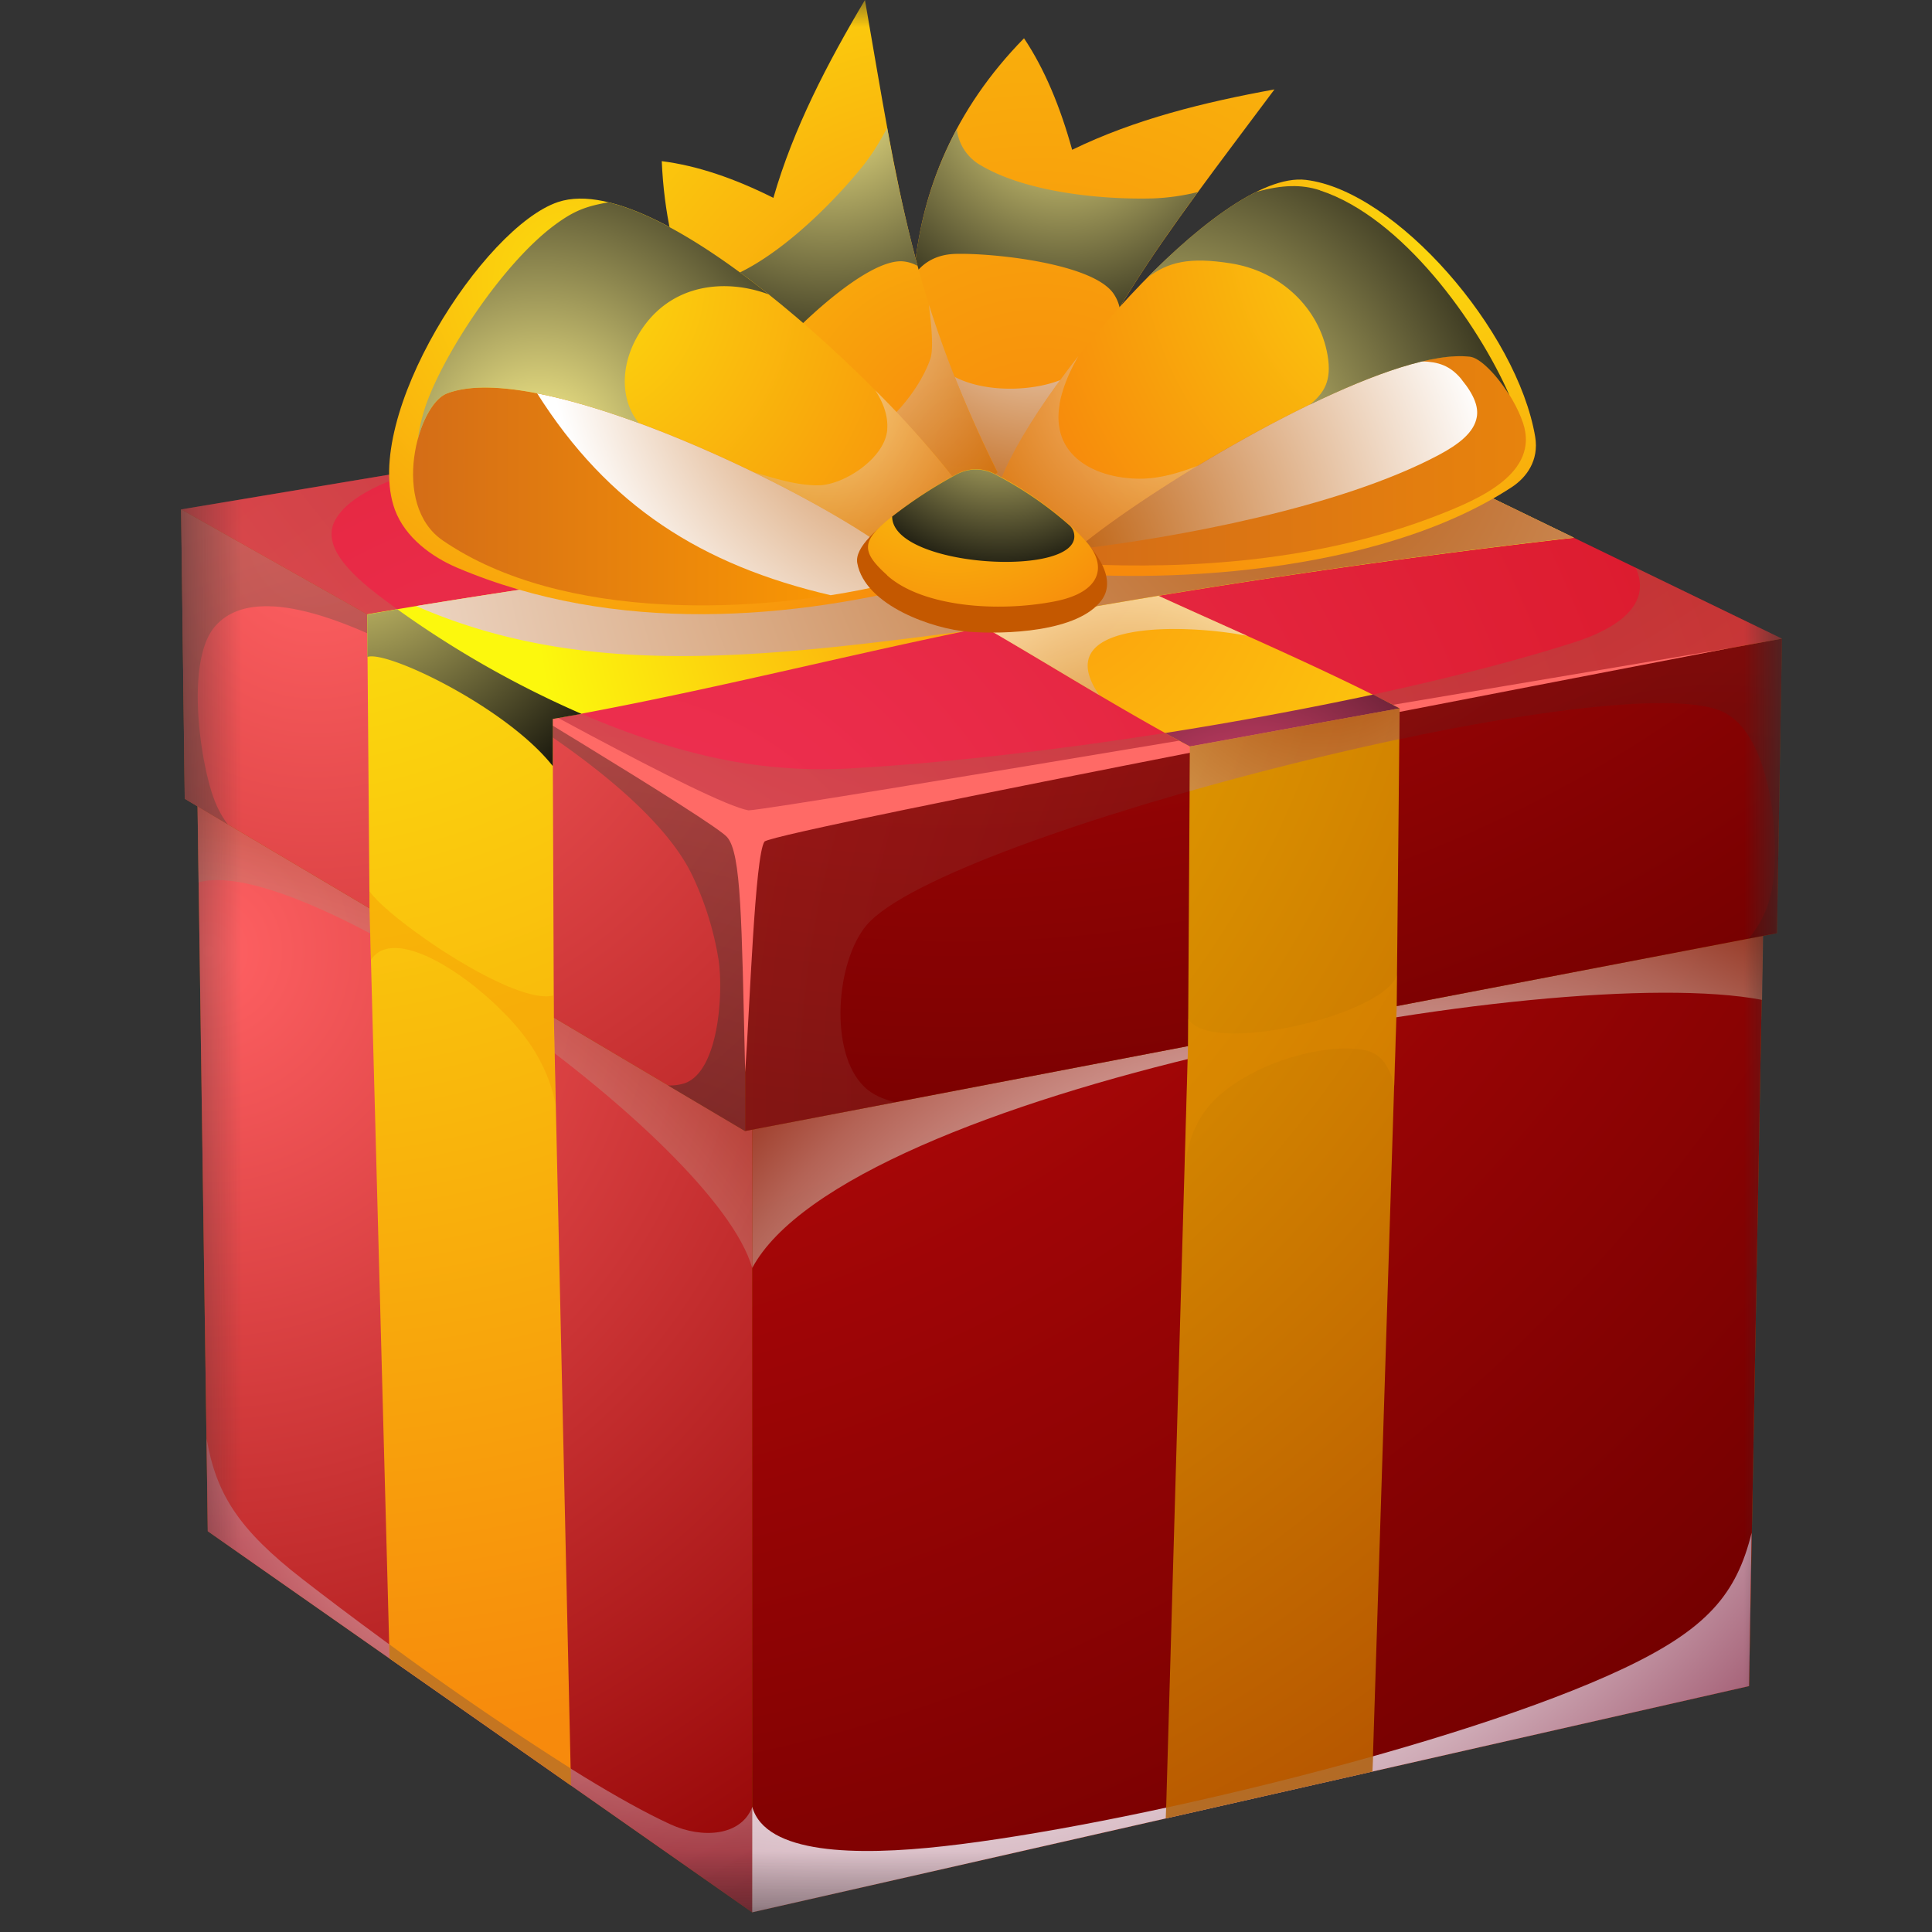 <svg viewBox="0 0 36 36" fill="none" xmlns="http://www.w3.org/2000/svg"><rect x="0" y="0" width="36" height="36" fill="#333333" stroke="none"/><g clip-path="url(#a)"><mask id="b" style="mask-type:luminance" maskUnits="userSpaceOnUse" x="3" y="0" width="31" height="36"><path d="M33.204 0H3.375v35.633h29.829V0Z" fill="#fff"/></mask><g mask="url(#b)"><path fill-rule="evenodd" clip-rule="evenodd" d="M3.672 14.363h29.232l-.313 17.054-18.575 4.216-10.144-7.102-.2-14.168Z" fill="#AB5500"/><path fill-rule="evenodd" clip-rule="evenodd" d="M14.016 35.633v-21.27H3.672l.2 14.169 10.144 7.101Z" fill="url(#c)"/><path fill-rule="evenodd" clip-rule="evenodd" d="M14.016 14.363v21.27l18.575-4.216.313-17.054H14.016Z" fill="url(#d)"/><path style="mix-blend-mode:multiply" opacity=".5" fill-rule="evenodd" clip-rule="evenodd" d="M5.641 29.428c-1.2-.93-1.614-1.593-1.791-2.62l.021 1.725 10.146 7.102V33.67c-.205.542-.93.596-1.522.325-1.854-.851-5.189-3.274-6.854-4.567Z" fill="url(#e)"/><path style="mix-blend-mode:multiply" fill-rule="evenodd" clip-rule="evenodd" d="M14.016 33.669v1.964l18.575-4.215.048-2.857c-.28 1.139-.826 1.793-2.4 2.535-3.02 1.425-9.358 2.938-12.652 3.305-1.633.183-3.32.151-3.57-.732Z" fill="url(#f)"/><path style="mix-blend-mode:multiply" opacity=".4" fill-rule="evenodd" clip-rule="evenodd" d="m3.698 16.443-.018-1.417 10.337 6.025v2.578c-.697-2.443-8.34-7.775-10.319-7.186Z" fill="url(#g)"/><path style="mix-blend-mode:multiply" opacity=".75" fill-rule="evenodd" clip-rule="evenodd" d="M14.016 23.628c1.769-3.298 14.93-5.737 18.817-4.997l.033-1.92-18.848 3.985v2.932h-.002Z" fill="url(#h)"/><path fill-rule="evenodd" clip-rule="evenodd" d="m3.443 14.884 10.441 6.191 19.227-3.686.093-5.488L3.375 9.492l.068 5.392Z" fill="#AB5500"/><path fill-rule="evenodd" clip-rule="evenodd" d="m3.375 9.492 10.51 5.927v5.656L3.442 14.884l-.068-5.392Z" fill="url(#i)"/><path fill-rule="evenodd" clip-rule="evenodd" d="m13.884 15.419 19.32-3.518-.093 5.488-19.226 3.686V15.42Z" fill="url(#j)"/><path fill-rule="evenodd" clip-rule="evenodd" d="m3.375 9.492 10.51 5.927L33.203 11.9 21.868 6.404 3.375 9.492Z" fill="url(#k)"/><path style="mix-blend-mode:screen" opacity=".2" fill-rule="evenodd" clip-rule="evenodd" d="M16.104 20.25c-.662-.638-.528-2.338.045-3.013 1.435-1.693 13.892-4.861 15.926-3.986.899.387 1.076 2.226.976 3.106-.06.525-.24.859-.47 1.135l.53-.101.093-5.489-19.32 3.519v5.656l2.8-.536c-.217-.057-.421-.136-.58-.29Z" fill="url(#l)"/><path style="mix-blend-mode:screen" opacity=".5" fill-rule="evenodd" clip-rule="evenodd" d="M3.982 14.873c-.263-.723-.52-2.568.022-3.198.886-1.033 3.284.327 4.125.765 1.46.758 4.045 2.357 4.77 3.87.232.489.4 1.017.487 1.555.095.583.022 2.077-.62 2.317a.9.9 0 0 1-.32.043l1.438.853v-5.656L3.375 9.492l.068 5.392.8.475a1.813 1.813 0 0 1-.26-.486Z" fill="url(#m)"/><path style="mix-blend-mode:screen" opacity=".3" fill-rule="evenodd" clip-rule="evenodd" d="M6.255 9.676c.25-.443.996-.752 1.703-.95l-4.583.766 10.51 5.927L33.203 11.9l-2.726-1.322c.27.58-.139 1.073-1.175 1.401-3.717 1.181-9.677 2.133-13.509 2.342-.627.034-1.262 0-1.885-.092-2.32-.349-5.002-1.716-6.877-3.153-.727-.558-1-1.009-.777-1.401Z" fill="url(#n)"/><path fill-rule="evenodd" clip-rule="evenodd" d="M7.464 11.798c1.106.683 5.831 3.503 6.085 3.801.264.303.27 1.514.336 4.38.087-1.204.18-4.032.36-4.298.266-.214 15.772-3.172 18-3.607-3.306.556-17.796 3.01-18.298 3.026-.774-.142-4.935-2.497-6.483-3.305v.003Z" fill="#FF6A66"/><path fill-rule="evenodd" clip-rule="evenodd" d="m22.137 19.493-.413 14.39 3.85-.873.451-14.262.055-5.55-3.908.711-.035 5.584Z" fill="url(#o)"/><path fill-rule="evenodd" clip-rule="evenodd" d="m10.64 33.27-.32-14.309-.022-5.565-3.456-1.948.044 5.479.373 13.976 3.382 2.367Z" fill="url(#p)"/><path fill-rule="evenodd" clip-rule="evenodd" d="M26.08 13.198c-2.052-1.065-4.4-1.986-6.48-3.046a55.855 55.855 0 0 1-4.547-2.61l-3.63.606c1.975.963 3.882 1.88 5.723 2.868 1.741.933 3.284 1.96 5.025 2.894l3.907-.712h.002Z" fill="url(#q)"/><path style="mix-blend-mode:multiply" opacity=".65" fill-rule="evenodd" clip-rule="evenodd" d="M20.484 12.954c-.976-1.407 1.596-1.333 2.756-1.106-1.231-.555-2.478-1.104-3.64-1.696a55.855 55.855 0 0 1-4.547-2.61l-3.63.606c1.975.963 3.882 1.88 5.723 2.868 1.161.623 2.234 1.286 3.337 1.936l.001.002Z" fill="url(#r)"/><path fill-rule="evenodd" clip-rule="evenodd" d="M10.298 13.396c3.326-.59 6.253-1.411 9.58-2.002a157.756 157.756 0 0 1 9.45-1.374l-3.726-1.807c-2.513.433-4.892 1.051-7.405 1.485-3.74.645-7.615 1.104-11.355 1.749l3.456 1.948Z" fill="url(#s)"/><path fill-rule="evenodd" clip-rule="evenodd" d="m6.887 16.927-.003-.32c.379.542 2.724 2.15 3.434 1.939v.417l.034 1.617c-.068-.358-.248-.922-.786-1.52-.848-.945-2.248-1.823-2.656-1.169l-.023-.963v-.001Z" fill="#F39200" style="mix-blend-mode:multiply" opacity=".35"/><path fill-rule="evenodd" clip-rule="evenodd" d="m22.137 19.494.002-.515c.38.705 3.69-.066 3.893-.823l-.006.592-.042 1.484c-.09-.325-.22-.61-.583-.67-.727-.12-1.954.208-2.69.858-.415.367-.599.883-.633 1.365l.059-2.291Z" fill="#F39200" style="mix-blend-mode:multiply" opacity=".2"/><path fill-rule="evenodd" clip-rule="evenodd" d="M10.635 32.953a59.322 59.322 0 0 1-3.382-2.315l.007.264 3.382 2.367-.007-.317v.001Z" fill="#936037" style="mix-blend-mode:multiply" opacity=".5"/><path fill-rule="evenodd" clip-rule="evenodd" d="M25.581 32.727c-1.264.356-2.59.683-3.851.956l-.006.2 3.85-.873.007-.283Z" fill="#B17F4A" style="mix-blend-mode:multiply" opacity=".5"/><path style="mix-blend-mode:screen" fill-rule="evenodd" clip-rule="evenodd" d="m6.844 11.448.003.793c.358-.13 2.59.939 3.453 2.033v-.877l.536-.095a18.647 18.647 0 0 1-3.432-1.949l-.56.097v-.002Z" fill="url(#t)"/><path style="mix-blend-mode:screen" fill-rule="evenodd" clip-rule="evenodd" d="M25.587 12.942a73.504 73.504 0 0 1-3.88.717l.465.25 3.908-.71-.493-.257Z" fill="url(#u)"/><path style="mix-blend-mode:multiply" opacity=".5" fill-rule="evenodd" clip-rule="evenodd" d="M22.168 14.742a60.196 60.196 0 0 1 3.908-.97l.005-.574-3.907.711-.006.833Z" fill="url(#v)"/><path style="mix-blend-mode:multiply" fill-rule="evenodd" clip-rule="evenodd" d="M7.756 11.293c3.098 1.353 6.35.973 10.196.472.63-.13 1.271-.256 1.926-.373a157.836 157.836 0 0 1 9.45-1.374l-3.725-1.807c-2.513.433-4.892 1.052-7.405 1.486-3.438.593-6.988 1.028-10.444 1.596h.002Z" fill="url(#w)"/><path fill-rule="evenodd" clip-rule="evenodd" d="m17.632 9.152 1.476.303c1.22-3.359 2.486-4.904 4.64-7.789-1.315.24-2.598.555-3.77 1.125-.22-.794-.51-1.5-.897-2.078-1.317 1.343-1.887 2.838-2.036 4.264-.132 1.264.105 2.597.587 4.174v.001Z" fill="url(#x)"/><path style="mix-blend-mode:multiply" fill-rule="evenodd" clip-rule="evenodd" d="M19.79 7.068c-.645.276-1.895.27-2.373-.347a2.373 2.373 0 0 1-.401-.744c.038.971.26 2.006.616 3.174l1.476.303c.44-1.212.886-2.19 1.38-3.078-.257.312-.534.62-.696.69l-.002.002Z" fill="url(#y)"/><path style="mix-blend-mode:screen" fill-rule="evenodd" clip-rule="evenodd" d="M17.031 5.131c.127-.186.357-.387.768-.4.675-.02 2.532.168 2.942.729a.747.747 0 0 1 .121.269c.439-.723.916-1.41 1.458-2.15a4.155 4.155 0 0 1-.834.118c-.967.026-2.361-.115-3.204-.613a.887.887 0 0 1-.453-.68 6.926 6.926 0 0 0-.797 2.727h-.001Z" fill="url(#z)"/><path fill-rule="evenodd" clip-rule="evenodd" d="m17.39 9.751 1.2-.949C17.003 5.615 16.742 3.598 16.117 0c-.704 1.185-1.334 2.394-1.706 3.687-.713-.357-1.41-.6-2.08-.684.083 1.92.77 3.36 1.69 4.426.814.944 1.924 1.647 3.37 2.322l-.001.001Z" fill="url(#A)"/><path style="mix-blend-mode:multiply" opacity=".65" fill-rule="evenodd" clip-rule="evenodd" d="M17.338 6.68c-.233.688-1.068 1.658-1.828 1.62a2.181 2.181 0 0 1-.8-.18c.72.617 1.607 1.132 2.679 1.63l1.2-.948a21.146 21.146 0 0 1-1.28-3.124c.051.408.086.83.028 1.003h.001Z" fill="url(#B)"/><path style="mix-blend-mode:screen" fill-rule="evenodd" clip-rule="evenodd" d="M14.119 7.543c-.05-.223-.038-.536.226-.865.435-.54 1.805-1.862 2.48-1.808a.676.676 0 0 1 .271.084 30.987 30.987 0 0 1-.565-2.568c-.14.255-.276.49-.47.728-.626.77-1.655 1.764-2.572 2.09a.82.82 0 0 1-.789-.1 6.797 6.797 0 0 0 1.418 2.438v.001Z" fill="url(#C)"/><path fill-rule="evenodd" clip-rule="evenodd" d="M17.992 9.225c-.996-1.53-5.63-6.118-7.595-5.46-1.386.466-3.667 3.996-3.04 5.73.192.523.691.883 1.16 1.083 2.951 1.252 6.262.983 9.074.226l.4-1.58h.002Z" fill="url(#D)"/><path fill-rule="evenodd" clip-rule="evenodd" d="m18.598 9.09.751 1.55c2.16.243 6.296.09 8.821-1.563.27-.177.51-.494.436-.938-.334-1.98-2.598-4.587-4.273-4.787-1.635-.195-5.18 4.025-5.735 5.737Z" fill="url(#E)"/><path fill-rule="evenodd" clip-rule="evenodd" d="m16.628 10.303-.047.569c-2.439.583-6.11.72-8.329-.8-.98-.671-.472-2.526.072-2.74 1.71-.666 6.802 1.811 8.304 2.97Z" fill="url(#F)"/><path style="mix-blend-mode:multiply" fill-rule="evenodd" clip-rule="evenodd" d="M10.008 7.328c1.323 2.094 3.063 3.202 5.47 3.763.388-.061.758-.135 1.104-.218l.047-.569c-1.147-.886-4.392-2.54-6.62-2.974v-.002Z" fill="url(#G)"/><path fill-rule="evenodd" clip-rule="evenodd" d="m20.06 10.235.1.277c1.985.093 4.41-.041 6.654-.92.734-.288 1.88-.773 1.565-1.712-.19-.566-.716-1.203-.982-1.236-1.614-.198-5.95 2.418-7.338 3.59h.001Z" fill="url(#H)"/><path style="mix-blend-mode:multiply" fill-rule="evenodd" clip-rule="evenodd" d="M27.237 7.072c-.221-.269-.441-.327-.738-.339-1.96.471-5.261 2.508-6.44 3.502 1.838-.215 4.898-.774 6.746-1.755.377-.2.664-.422.713-.71.032-.183-.043-.405-.283-.697l.002-.001Z" fill="url(#I)"/><path style="mix-blend-mode:screen" fill-rule="evenodd" clip-rule="evenodd" d="M8.325 7.334c.743-.29 2.13.016 3.58.55-.32-.384-.387-1.046.018-1.694.579-.923 1.612-.998 2.398-.705-1.039-.828-2.116-1.506-2.986-1.715-.399.073-.628.143-1.022.44-.972.733-2.058 2.406-2.383 3.357a3.39 3.39 0 0 0-.143.608c.114-.42.323-.757.537-.84v-.001Z" fill="url(#J)"/><path style="mix-blend-mode:screen" fill-rule="evenodd" clip-rule="evenodd" d="M24.594 3.545c-.347-.112-.7-.102-1.183.029-.624.308-1.345.902-2.038 1.604.396-.3.79-.392 1.559-.271.926.145 1.652.828 1.805 1.71.083.48-.064.704-.328.922 1.193-.577 2.32-.974 2.986-.891.185.023.495.337.73.716-.589-1.345-1.994-3.317-3.532-3.817l.001-.002Z" fill="url(#K)"/><path style="mix-blend-mode:multiply" opacity=".5" fill-rule="evenodd" clip-rule="evenodd" d="M19.742 7.536c.031-.182.093-.367.17-.544.055-.123.117-.244.183-.358a16.489 16.489 0 0 0-.501.673c-.421.596-.749 1.155-.926 1.593.206.47.92 1.002 1.57 1.19.347-.274.82-.61 1.364-.96.231-.15.475-.302.727-.455-.369.14-.715.244-1.087.245-.799 0-1.666-.4-1.498-1.383l-.002-.001Z" fill="url(#L)"/><path style="mix-blend-mode:multiply" opacity=".5" fill-rule="evenodd" clip-rule="evenodd" d="M16.533 8c-.037.533-.8 1.033-1.274 1.043-.402.008-.836-.133-1.223-.247.852.414 1.622.847 2.169 1.208.72-.124 1.308-.566 1.541-1.124a17.618 17.618 0 0 0-1.436-1.607c.146.227.24.47.222.725l.001.002Z" fill="url(#M)"/><path d="M15.974 10.492c-.053-.293.379-.663.872-1.017.588-.423 1.104-.689 1.354-.662.64.069 2.926 1.535 2.331 2.364-.433.603-1.813.647-2.491.594-.647-.05-1.922-.484-2.066-1.279Z" fill="#C45800"/><path fill-rule="evenodd" clip-rule="evenodd" d="M16.529 10.72c.332.298.852.469 1.413.542.57.074 1.182.045 1.695-.053.901-.17.988-.673.613-1.105-.436-.5-1.194-1.022-1.727-1.28a.75.75 0 0 0-.697.012c-.41.216-.908.546-1.255.83-.515.418-.53.612-.04 1.052l-.002.002Z" fill="url(#N)"/><path style="mix-blend-mode:screen" fill-rule="evenodd" clip-rule="evenodd" d="M19.926 9.788a6.9 6.9 0 0 0-1.4-.957.753.753 0 0 0-.702.01 8.59 8.59 0 0 0-1.2.784c.003.953 3.502 1.15 3.392.332a.265.265 0 0 0-.09-.169Z" fill="url(#O)"/></g></g><defs><radialGradient id="c" cx="0" cy="0" r="1" gradientUnits="userSpaceOnUse" gradientTransform="matrix(20.433 0 0 21.351 3.906 17.756)"><stop stop-color="#FF6163"/><stop offset="1" stop-color="#8F0000"/></radialGradient><radialGradient id="d" cx="0" cy="0" r="1" gradientUnits="userSpaceOnUse" gradientTransform="matrix(36.439 0 0 38.077 7.99 2.086)"><stop stop-color="#E60E10"/><stop offset="1" stop-color="#730000"/></radialGradient><radialGradient id="e" cx="0" cy="0" r="1" gradientUnits="userSpaceOnUse" gradientTransform="matrix(11.941 0 0 12.478 13.178 23.9)"><stop offset=".54" stop-color="#fff"/><stop offset=".58" stop-color="#F9F4F6"/><stop offset=".66" stop-color="#E9D9DE"/><stop offset=".76" stop-color="#D0ADB8"/><stop offset=".87" stop-color="#AD6F83"/><stop offset="1" stop-color="#822341"/></radialGradient><radialGradient id="f" cx="0" cy="0" r="1" gradientUnits="userSpaceOnUse" gradientTransform="matrix(24.314 0 0 25.407 16.503 16.374)"><stop offset=".54" stop-color="#fff"/><stop offset=".58" stop-color="#F9F4F6"/><stop offset=".66" stop-color="#E9D9DE"/><stop offset=".76" stop-color="#D0ADB8"/><stop offset=".87" stop-color="#AD6F83"/><stop offset="1" stop-color="#822341"/></radialGradient><radialGradient id="g" cx="0" cy="0" r="1" gradientUnits="userSpaceOnUse" gradientTransform="matrix(18.853 0 0 19.701 1.312 32.545)"><stop offset=".54" stop-color="#fff"/><stop offset=".58" stop-color="#FAF6F4"/><stop offset=".65" stop-color="#ECDED9"/><stop offset=".73" stop-color="#D6B7AD"/><stop offset=".84" stop-color="#B8816F"/><stop offset=".95" stop-color="#923E22"/><stop offset="1" stop-color="#822000"/></radialGradient><radialGradient id="h" cx="0" cy="0" r="1" gradientUnits="userSpaceOnUse" gradientTransform="matrix(17.109 0 0 17.878 25.511 32.136)"><stop offset=".54" stop-color="#fff"/><stop offset=".58" stop-color="#FAF6F4"/><stop offset=".65" stop-color="#ECDED9"/><stop offset=".73" stop-color="#D6B7AD"/><stop offset=".84" stop-color="#B8816F"/><stop offset=".95" stop-color="#923E22"/><stop offset="1" stop-color="#822000"/></radialGradient><radialGradient id="i" cx="0" cy="0" r="1" gradientUnits="userSpaceOnUse" gradientTransform="matrix(22.637 0 0 23.654 5.867 9.958)"><stop stop-color="#FF6163"/><stop offset="1" stop-color="#8F0000"/></radialGradient><radialGradient id="j" cx="0" cy="0" r="1" gradientUnits="userSpaceOnUse" gradientTransform="matrix(29.258 0 0 30.573 17.88 -7.569)"><stop stop-color="#E60E10"/><stop offset="1" stop-color="#730000"/></radialGradient><radialGradient id="k" cx="0" cy="0" r="1" gradientUnits="userSpaceOnUse" gradientTransform="matrix(44.623 0 0 46.629 11.07 19.41)"><stop stop-color="#F23559"/><stop offset="1" stop-color="#C40000"/></radialGradient><radialGradient id="l" cx="0" cy="0" r="1" gradientUnits="userSpaceOnUse" gradientTransform="matrix(26.79 0 0 27.994 31.924 20.46)"><stop/><stop offset="1" stop-color="#FF9A8A"/></radialGradient><radialGradient id="m" cx="0" cy="0" r="1" gradientUnits="userSpaceOnUse" gradientTransform="matrix(31.422 0 0 32.834 10.508 28.967)"><stop/><stop offset="1" stop-color="#FF9A8A"/></radialGradient><radialGradient id="n" cx="0" cy="0" r="1" gradientUnits="userSpaceOnUse" gradientTransform="matrix(24.967 0 0 26.089 21.67 -4.539)"><stop/><stop offset="1" stop-color="#CA9E67"/></radialGradient><radialGradient id="o" cx="0" cy="0" r="1" gradientUnits="userSpaceOnUse" gradientTransform="matrix(30.109 0 0 31.462 9.407 8.138)"><stop stop-color="#FC0"/><stop offset="1" stop-color="#B35100"/></radialGradient><radialGradient id="p" cx="0" cy="0" r="1" gradientUnits="userSpaceOnUse" gradientTransform="matrix(27.462 0 0 28.696 4.92 3.968)"><stop stop-color="#FCF80D"/><stop offset="1" stop-color="#F78A0C"/></radialGradient><radialGradient id="q" cx="0" cy="0" r="1" gradientUnits="userSpaceOnUse" gradientTransform="matrix(16.423 0 0 17.161 19.318 10.133)"><stop stop-color="#FC9C0D"/><stop offset="1" stop-color="#FCF80D"/></radialGradient><radialGradient id="r" cx="0" cy="0" r="1" gradientUnits="userSpaceOnUse" gradientTransform="matrix(4.56 0 0 4.765 21.032 15.117)"><stop stop-color="#B85E16"/><stop offset="1" stop-color="#fff"/></radialGradient><radialGradient id="s" cx="0" cy="0" r="1" gradientUnits="userSpaceOnUse" gradientTransform="matrix(8.141 0 0 8.507 18.084 10.805)"><stop stop-color="#FC9C0D"/><stop offset="1" stop-color="#FCF80D"/></radialGradient><radialGradient id="t" cx="0" cy="0" r="1" gradientUnits="userSpaceOnUse" gradientTransform="matrix(6.931 0 0 7.242 6.372 9.184)"><stop stop-color="#FFF385"/><stop offset="1"/></radialGradient><radialGradient id="u" cx="0" cy="0" r="1" gradientUnits="userSpaceOnUse" gradientTransform="matrix(7.288 0 0 7.616 23.254 15.956)"><stop stop-color="#F24C7C"/><stop offset="1"/></radialGradient><radialGradient id="v" cx="0" cy="0" r="1" gradientUnits="userSpaceOnUse" gradientTransform="matrix(7.791 0 0 8.141 24.628 11.345)"><stop stop-color="#7C0000"/><stop offset="1" stop-color="#fff"/></radialGradient><radialGradient id="w" cx="0" cy="0" r="1" gradientUnits="userSpaceOnUse" gradientTransform="matrix(23.23 0 0 24.274 24.32 7.802)"><stop stop-color="#B85E16"/><stop offset="1" stop-color="#fff"/></radialGradient><radialGradient id="x" cx="0" cy="0" r="1" gradientUnits="userSpaceOnUse" gradientTransform="matrix(18.501 0 0 19.332 19.37 9.189)"><stop stop-color="#F78A0C"/><stop offset="1" stop-color="#FCDC0D"/></radialGradient><radialGradient id="y" cx="0" cy="0" r="1" gradientUnits="userSpaceOnUse" gradientTransform="matrix(5.525 0 0 5.774 19.436 4.471)"><stop stop-color="#fff"/><stop offset="1" stop-color="#BA5700"/></radialGradient><radialGradient id="z" cx="0" cy="0" r="1" gradientUnits="userSpaceOnUse" gradientTransform="matrix(5.809 0 0 6.07 19.808 1.463)"><stop stop-color="#FFF48F"/><stop offset="1"/></radialGradient><radialGradient id="A" cx="0" cy="0" r="1" gradientUnits="userSpaceOnUse" gradientTransform="matrix(10.143 0 0 10.598 17.856 8.243)"><stop stop-color="#F78A0C"/><stop offset="1" stop-color="#FCDC0D"/></radialGradient><radialGradient id="B" cx="0" cy="0" r="1" gradientUnits="userSpaceOnUse" gradientTransform="matrix(5.249 0 0 5.485 15.007 5.377)"><stop stop-color="#fff"/><stop offset="1" stop-color="#BA5700"/></radialGradient><radialGradient id="C" cx="0" cy="0" r="1" gradientUnits="userSpaceOnUse" gradientTransform="matrix(6.309 0 0 6.593 15.432 1.479)"><stop stop-color="#FFF48F"/><stop offset="1"/></radialGradient><radialGradient id="D" cx="0" cy="0" r="1" gradientUnits="userSpaceOnUse" gradientTransform="matrix(8.52 0 0 8.903 10.588 5.203)"><stop stop-color="#FCDC0D"/><stop offset="1" stop-color="#F78A0C"/></radialGradient><radialGradient id="E" cx="0" cy="0" r="1" gradientUnits="userSpaceOnUse" gradientTransform="matrix(8.344 0 0 8.719 27.09 4.22)"><stop stop-color="#FCDC0D"/><stop offset="1" stop-color="#F78A0C"/></radialGradient><radialGradient id="G" cx="0" cy="0" r="1" gradientUnits="userSpaceOnUse" gradientTransform="matrix(7.882 0 0 8.236 18.04 5.646)"><stop stop-color="#BA5700"/><stop offset="1" stop-color="#fff"/></radialGradient><radialGradient id="I" cx="0" cy="0" r="1" gradientUnits="userSpaceOnUse" gradientTransform="matrix(8.758 0 0 9.152 19.377 10.585)"><stop stop-color="#BA5700"/><stop offset="1" stop-color="#fff"/></radialGradient><radialGradient id="J" cx="0" cy="0" r="1" gradientUnits="userSpaceOnUse" gradientTransform="matrix(7.562 0 0 7.902 10.038 8.465)"><stop stop-color="#FFF48F"/><stop offset="1"/></radialGradient><radialGradient id="K" cx="0" cy="0" r="1" gradientUnits="userSpaceOnUse" gradientTransform="matrix(8.577 0 0 8.963 21.584 8.935)"><stop stop-color="#FFF48F"/><stop offset="1"/></radialGradient><radialGradient id="L" cx="0" cy="0" r="1" gradientUnits="userSpaceOnUse" gradientTransform="matrix(4.572 0 0 4.778 21.865 6.89)"><stop stop-color="#fff"/><stop offset="1" stop-color="#BA5700"/></radialGradient><radialGradient id="M" cx="0" cy="0" r="1" gradientUnits="userSpaceOnUse" gradientTransform="matrix(3.996 0 0 4.175 15.385 7.292)"><stop stop-color="#fff"/><stop offset="1" stop-color="#BA5700"/></radialGradient><radialGradient id="N" cx="0" cy="0" r="1" gradientUnits="userSpaceOnUse" gradientTransform="matrix(4.627 0 0 4.835 17.729 7.284)"><stop stop-color="#FCDC0D"/><stop offset="1" stop-color="#F78A0C"/></radialGradient><radialGradient id="O" cx="0" cy="0" r="1" gradientUnits="userSpaceOnUse" gradientTransform="matrix(3.957 0 0 4.135 18.635 6.996)"><stop stop-color="#FFF48F"/><stop offset="1"/></radialGradient><linearGradient id="F" x1="7.697" y1="9.251" x2="16.628" y2="9.251" gradientUnits="userSpaceOnUse"><stop stop-color="#D46D17"/><stop offset="1" stop-color="#FF9D00"/></linearGradient><linearGradient id="H" x1="20.06" y1="8.586" x2="38.309" y2="8.586" gradientUnits="userSpaceOnUse"><stop stop-color="#D46D17"/><stop offset="1" stop-color="#FF9D00"/></linearGradient><clipPath id="a"><path fill="#fff" d="M0 0h36v36H0z"/></clipPath></defs></svg>